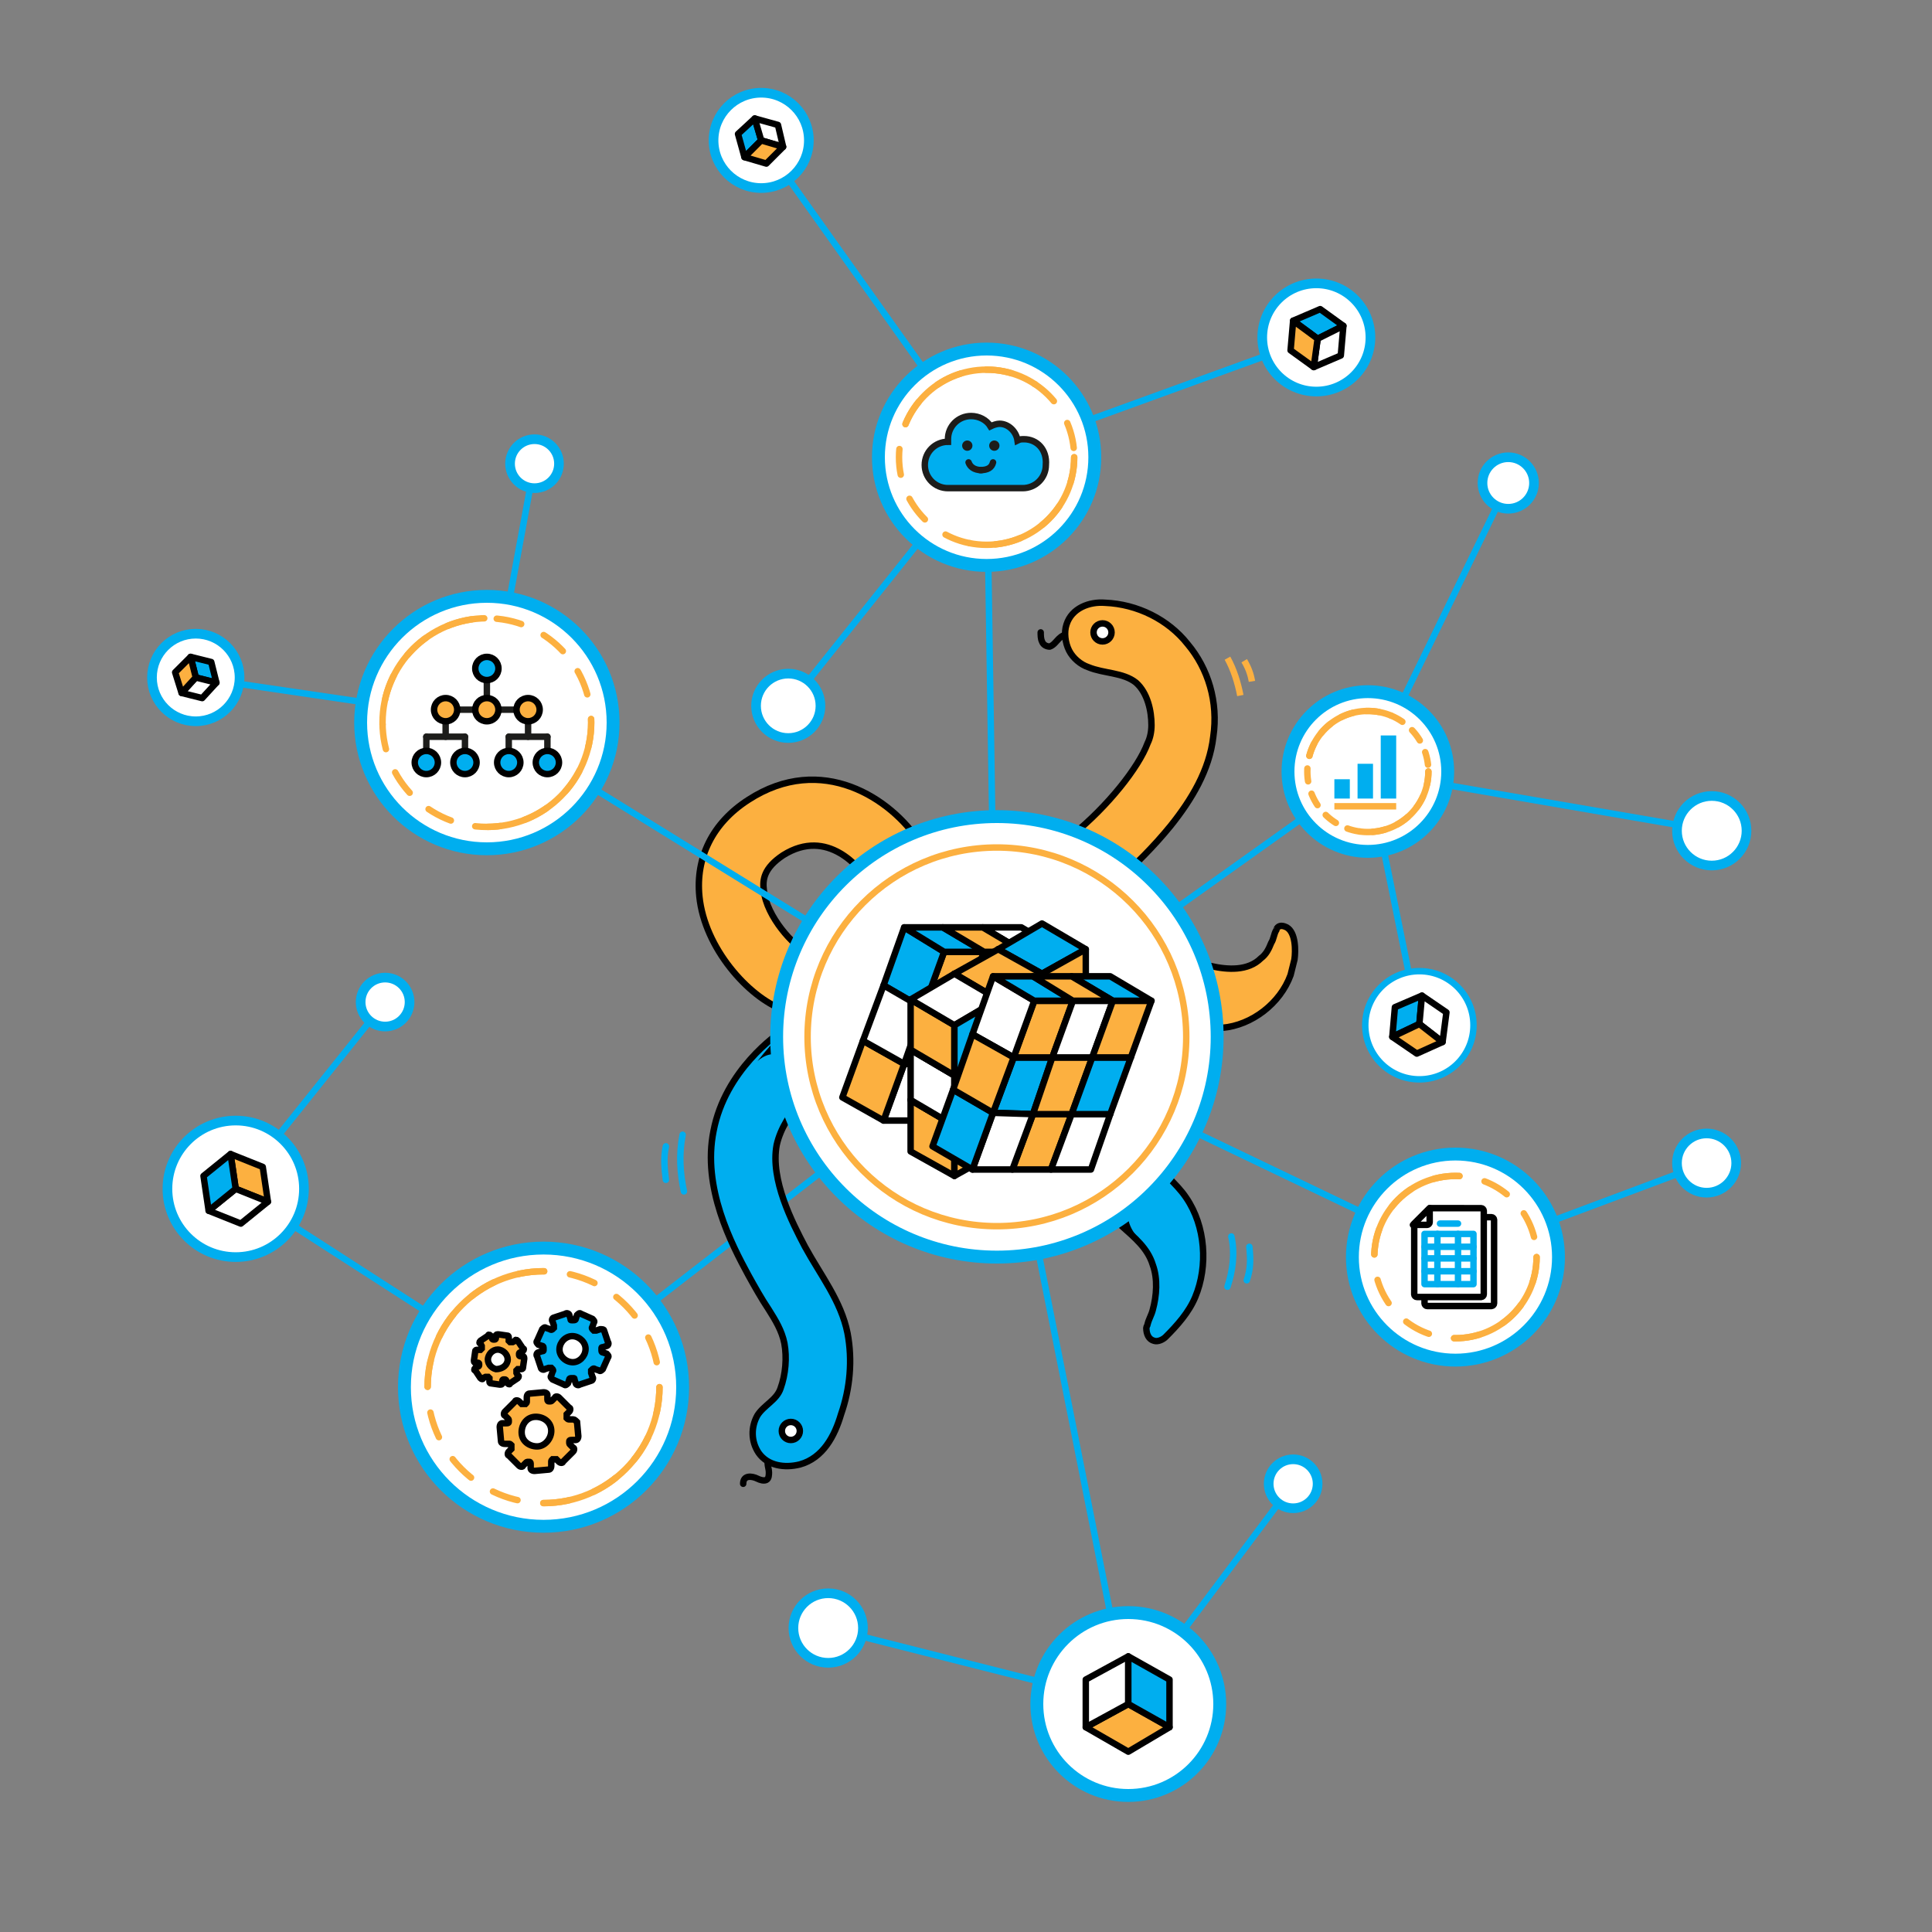 <?xml version="1.0" encoding="UTF-8"?> <svg xmlns="http://www.w3.org/2000/svg" xmlns:xlink="http://www.w3.org/1999/xlink" version="1.1" x="0px" y="0px" viewBox="0 0 150 150" style="enable-background:new 0 0 150 150;" xml:space="preserve"><rect x="0" y="0" width="150" height="150" fill="#808080" stroke="none"/> <style type="text/css"> .st0{fill:#FCB040;stroke:#000000;stroke-width:0.5;stroke-linecap:round;stroke-linejoin:round;stroke-miterlimit:10;} .st1{fill:none;stroke:#000000;stroke-width:0.5;stroke-linecap:round;stroke-linejoin:round;stroke-miterlimit:10;} .st2{fill:#FFFFFF;stroke:#000000;stroke-width:0.5;stroke-linecap:round;stroke-linejoin:round;stroke-miterlimit:10;} .st3{fill:none;stroke:#FCB040;stroke-width:0.5;stroke-miterlimit:10;} .st4{fill:#00AEEF;stroke:#000000;stroke-width:0.5;stroke-miterlimit:10;} .st5{fill:none;stroke:#00AEEF;stroke-width:0.5;stroke-miterlimit:10;} .st6{fill:#FFFFFF;stroke:#00AEEF;stroke-linecap:round;stroke-linejoin:round;stroke-miterlimit:10;} .st7{fill:#FFFFFF;stroke:#00AEEF;stroke-width:0.75;stroke-linecap:round;stroke-linejoin:round;stroke-miterlimit:10;} .st8{fill:#00AEEF;stroke:#000000;stroke-width:0.5;stroke-linecap:round;stroke-linejoin:round;stroke-miterlimit:10;} .st9{fill:none;stroke:#FCB040;stroke-width:0.5;stroke-linecap:round;stroke-linejoin:round;stroke-miterlimit:10;stroke-dasharray:10;} .st10{fill:none;stroke:#FCB040;stroke-width:0.5;stroke-linecap:round;stroke-linejoin:round;stroke-miterlimit:10;stroke-dasharray:2;} .st11{fill:none;stroke:#00AEEF;stroke-width:0.5;stroke-linecap:round;stroke-linejoin:round;stroke-miterlimit:10;} .st12{fill:none;stroke:#FCB040;stroke-width:0.5;stroke-linecap:round;stroke-linejoin:round;stroke-miterlimit:10;stroke-dasharray:8;} .st13{fill:none;stroke:#FCB040;stroke-width:0.5;stroke-linecap:round;stroke-linejoin:round;stroke-miterlimit:10;stroke-dasharray:1;} .st14{fill:#FFFFFF;stroke:#00AEEF;stroke-width:0.5;stroke-linecap:round;stroke-linejoin:round;stroke-miterlimit:10;} .st15{fill:#00AEEF;} .st16{fill:none;stroke:#FCB040;stroke-width:0.5;stroke-linecap:round;stroke-linejoin:round;stroke-miterlimit:10;stroke-dasharray:12;} .st17{fill:#00AEEF;stroke:#1D1D1B;stroke-width:0.5;stroke-miterlimit:10;} .st18{fill:none;stroke:#1D1D1B;stroke-width:0.5;stroke-linecap:round;stroke-linejoin:round;stroke-miterlimit:10;} .st19{fill:#1D1D1B;} .st20{fill:none;stroke:#FCB040;stroke-width:0.5;stroke-linecap:round;stroke-linejoin:round;stroke-dasharray:12.656,12.656;} .st21{fill:none;stroke:#FCB040;stroke-width:0.5;stroke-linecap:round;stroke-linejoin:round;stroke-dasharray:1.947,1.947;} .st22{fill:none;stroke:#1D1D1B;stroke-width:0.5;stroke-miterlimit:10;} .st23{fill:#FCB040;stroke:#000000;stroke-width:0.5;stroke-miterlimit:10;} .st24{fill:none;stroke:#FCB040;stroke-width:0.5;stroke-linecap:round;stroke-linejoin:round;stroke-dasharray:14.153,14.153;} .st25{fill:none;stroke:#FCB040;stroke-width:0.5;stroke-linecap:round;stroke-linejoin:round;stroke-dasharray:2.022,2.022;} .st26{fill:#FFFFFF;stroke:#FCB040;stroke-width:0.5;stroke-linecap:round;stroke-linejoin:round;stroke-miterlimit:10;} </style> <g id="Cores"> </g> <g id="Cobra_laranja"> <g> <path class="st0" d="M60.8,78.4c-2.7-1-6.1-4.8-6.5-8.8c-0.3-3,1-5.7,3.8-7.5c5.7-3.7,11.1-0.1,13.3,3.3l-4.1,2.8 c-0.5-0.7-3-4-6.5-1.8c-1.5,1-1.6,1.9-1.5,2.7c0.2,2.1,2.4,4.4,3.2,4.7L60.8,78.4z"></path> </g> <path class="st0" d="M99.1,72.2c-0.2,0.3-0.2,0.7-0.4,1c-0.2,0.5-0.4,0.9-0.8,1.2c-1,1-2.6,0.9-3.9,0.6c-0.2,0-2.3-0.5-2.3-0.5 c0,0,0.1,0.3,0.1,0.3c0.1,0.2,0.2,0.5,0.3,0.7c0.3,0.7,0.6,1.3,0.9,1.9c0.3,0.6,0.5,1.2,0.8,1.8c0.1,0.1,0.1,0.3,0.2,0.5 c0.2,0.2,0.6,0.1,0.9,0.1c2.3-0.2,4.5-1.9,5.3-4.1c0.1-0.4,0.2-0.8,0.3-1.2c0.1-0.7,0.1-2.1-0.6-2.5c-0.2-0.1-0.5-0.2-0.7,0 C99.2,72,99.1,72.1,99.1,72.2z"></path> <g> <path class="st1" d="M84.3,50.2c-0.4,0.5-0.8,0-1-0.4c-0.1-0.2-0.1-0.4-0.3-0.5c-0.3-0.1-0.6,0.1-0.8,0.3 c-0.2,0.2-0.4,0.5-0.7,0.6c-0.2,0-0.5-0.1-0.6-0.4c-0.1-0.2-0.1-0.5-0.1-0.7"></path> <path class="st0" d="M92.2,50c-1.5-1.9-3.9-3.1-6.4-3.2c-1.2-0.1-2.6,0.4-3,1.7c-0.2,0.6-0.1,1.4,0.2,2c0.3,0.6,0.9,1.1,1.5,1.3 c1.2,0.5,2.7,0.4,3.7,1.2c0.9,0.8,1.2,2.2,1.2,3.3c0,0.5-0.1,1-0.3,1.4c-0.7,1.9-3.1,4.9-5.8,7.1l3.2,3.8c1.6-1.4,3.1-2.9,4.4-4.5 c1.6-2,3-4.3,3.3-6.9C94.6,54.5,93.8,51.9,92.2,50z"></path> <circle class="st2" cx="85.6" cy="49.1" r="0.7"></circle> </g> <g> <path class="st3" d="M96.3,54c-0.2-1-0.5-2-1-2.9"></path> <path class="st3" d="M97.2,52.9c-0.1-0.6-0.3-1.1-0.6-1.6"></path> </g> </g> <g id="Círculo_cubo"> <path class="st4" d="M55.4,91.9"></path> <line class="st5" x1="64.3" y1="126.4" x2="87.6" y2="132.3"></line> <line class="st5" x1="77.3" y1="80.5" x2="87.6" y2="132.3"></line> <line class="st5" x1="100.4" y1="115.2" x2="87.6" y2="132.3"></line> <circle class="st6" cx="87.6" cy="132.3" r="7.1"></circle> <circle class="st7" cx="100.4" cy="115.2" r="1.9"></circle> <circle class="st7" cx="64.3" cy="126.4" r="2.7"></circle> <g> <polygon class="st0" points="84.3,134.1 87.6,136 90.8,134.1 87.6,132.3 "></polygon> <polygon class="st2" points="84.3,130.4 84.3,134.1 87.6,132.3 87.6,128.6 "></polygon> <polygon class="st8" points="90.8,130.4 87.6,128.6 87.6,132.3 90.8,134.1 "></polygon> </g> </g> <g id="Círculo_folha_de_cálculo"> <line class="st5" x1="132.5" y1="90.3" x2="113" y2="97.6"></line> <line class="st5" x1="77.3" y1="80.5" x2="113" y2="97.6"></line> <circle class="st6" cx="113" cy="97.6" r="8"></circle> <circle class="st9" cx="113" cy="97.6" r="6.3"></circle> <circle class="st10" cx="113" cy="97.6" r="6.3"></circle> <circle class="st7" cx="132.5" cy="90.3" r="2.3"></circle> <g> <path class="st1" d="M111.8,94.5l-1.2,1.2v5.5c0,0.1,0.1,0.2,0.2,0.2h5c0.1,0,0.2-0.1,0.2-0.2v-6.5c0-0.1-0.1-0.2-0.2-0.2H111.8z"></path> <path class="st2" d="M111,93.8l-1.2,1.2v5.5c0,0.1,0.1,0.2,0.2,0.2h5c0.1,0,0.2-0.1,0.2-0.2V94c0-0.1-0.1-0.2-0.2-0.2H111z"></path> <line class="st11" x1="111.8" y1="95" x2="113.2" y2="95"></line> <g> <line class="st11" x1="110.6" y1="96.8" x2="114.4" y2="96.8"></line> <line class="st11" x1="110.6" y1="97.7" x2="114.4" y2="97.7"></line> <line class="st11" x1="110.6" y1="98.7" x2="114.4" y2="98.7"></line> </g> <line class="st11" x1="111.6" y1="95.8" x2="111.6" y2="99.7"></line> <line class="st11" x1="113.2" y1="95.8" x2="113.2" y2="99.7"></line> <path class="st2" d="M111,93.8l0,1.1c0,0.1-0.1,0.2-0.2,0.2h-1.1L111,93.8z"></path> <rect x="110.6" y="95.8" class="st11" width="3.8" height="3.9"></rect> </g> </g> <g id="Círculo_gráfico_barras"> <line class="st5" x1="106.2" y1="59.9" x2="77.3" y2="80.5"></line> <line class="st5" x1="117.1" y1="37.5" x2="106.2" y2="59.9"></line> <line class="st5" x1="132.9" y1="64.5" x2="106.2" y2="59.9"></line> <line class="st5" x1="110.2" y1="79.6" x2="106.2" y2="59.9"></line> <circle class="st6" cx="106.2" cy="59.9" r="6.2"></circle> <circle class="st12" cx="106.2" cy="59.9" r="4.7"></circle> <circle class="st13" cx="106.2" cy="59.9" r="4.7"></circle> <circle class="st7" cx="117.1" cy="37.5" r="2"></circle> <circle class="st7" cx="132.9" cy="64.5" r="2.7"></circle> <circle class="st14" cx="110.2" cy="79.6" r="4.2"></circle> <g> <polygon class="st8" points="110.4,77.3 108.3,78.2 108.1,80.5 110.2,79.5 "></polygon> <polygon class="st2" points="112.3,78.6 110.4,77.3 110.2,79.5 112,80.9 "></polygon> <polygon class="st0" points="110,81.8 112,80.9 110.2,79.5 108.1,80.5 "></polygon> </g> <g> <rect x="103.6" y="60.5" class="st15" width="1.2" height="1.5"></rect> <rect x="105.4" y="59.3" class="st15" width="1.2" height="2.7"></rect> <rect x="107.2" y="57.1" class="st15" width="1.2" height="4.9"></rect> <line class="st3" x1="103.6" y1="62.6" x2="108.4" y2="62.6"></line> </g> </g> <g id="Círculo_nuvem"> <line class="st5" x1="76.6" y1="35.5" x2="77.3" y2="80.5"></line> <line class="st11" x1="59.1" y1="10.9" x2="76.6" y2="35.5"></line> <line class="st11" x1="102.2" y1="26.2" x2="76.6" y2="35.5"></line> <line class="st11" x1="61.2" y1="54.8" x2="76.6" y2="35.5"></line> <circle class="st6" cx="76.6" cy="35.5" r="8.4"></circle> <circle class="st16" cx="76.6" cy="35.5" r="6.8"></circle> <circle class="st10" cx="76.6" cy="35.5" r="6.8"></circle> <circle class="st7" cx="61.2" cy="54.8" r="2.5"></circle> <circle class="st7" cx="102.2" cy="26.2" r="4.2"></circle> <circle class="st7" cx="59.1" cy="10.9" r="3.7"></circle> <g> <polygon class="st8" points="104.3,25.3 102.5,24 100.4,24.9 102.3,26.3 "></polygon> <polygon class="st2" points="104.1,27.6 104.3,25.3 102.3,26.3 102,28.5 "></polygon> <polygon class="st0" points="100.2,27.2 102,28.5 102.3,26.3 100.4,24.9 "></polygon> </g> <g> <polygon class="st8" points="58.6,9.2 57.3,10.4 57.8,12.2 59.1,10.9 "></polygon> <polygon class="st2" points="60.4,9.7 58.6,9.2 59.1,10.9 60.8,11.4 "></polygon> <polygon class="st0" points="59.5,12.7 60.8,11.4 59.1,10.9 57.8,12.2 "></polygon> </g> <g> <path class="st17" d="M79.5,34.1c-0.2,0-0.3,0-0.5,0.1c-0.1-0.7-0.7-1.3-1.4-1.3c-0.2,0-0.5,0.1-0.7,0.2c-0.3-0.5-0.9-0.8-1.5-0.8 c-1,0-1.8,0.8-1.8,1.8c0,0.1,0,0.1,0,0.2c0,0,0,0,0,0c-1,0-1.8,0.8-1.8,1.8c0,1,0.8,1.8,1.8,1.8h5.8c1,0,1.8-0.8,1.8-1.8 C81.3,34.9,80.5,34.1,79.5,34.1z"></path> <g> <path class="st18" d="M75.2,35.9c0.1,0.3,0.4,0.6,1,0.6"></path> <path class="st18" d="M77.1,35.9c-0.1,0.4-0.4,0.6-1,0.6"></path> </g> <circle class="st19" cx="75.1" cy="34.6" r="0.4"></circle> <circle class="st19" cx="77.2" cy="34.6" r="0.4"></circle> </g> </g> <g id="Círculo_gráfico_derivação"> <line class="st11" x1="15.2" y1="52.6" x2="39" y2="56.1"></line> <line class="st11" x1="37.8" y1="56.1" x2="77.3" y2="80.5"></line> <line class="st11" x1="41.5" y1="36" x2="37.8" y2="56.1"></line> <circle class="st6" cx="37.8" cy="56.1" r="9.8"></circle> <g> <circle class="st20" cx="37.8" cy="56.1" r="8.1"></circle> </g> <g> <circle class="st21" cx="37.8" cy="56.1" r="8.1"></circle> </g> <circle class="st7" cx="15.2" cy="52.6" r="3.4"></circle> <circle class="st7" cx="41.5" cy="36" r="1.9"></circle> <g> <polygon class="st8" points="16.8,53 16.4,51.4 14.8,51 15.2,52.6 "></polygon> <polygon class="st2" points="15.7,54.2 16.8,53 15.2,52.6 14.1,53.8 "></polygon> <polygon class="st0" points="13.6,52.2 14.1,53.8 15.2,52.6 14.8,51 "></polygon> </g> <g> <line class="st22" x1="34.6" y1="55.1" x2="41" y2="55.1"></line> <line class="st18" x1="34.6" y1="57.2" x2="34.6" y2="55.2"></line> <line class="st18" x1="33.1" y1="59.2" x2="33.1" y2="57.2"></line> <line class="st18" x1="36.1" y1="59.2" x2="36.1" y2="57.2"></line> <line class="st18" x1="39.5" y1="59.2" x2="39.5" y2="57.2"></line> <line class="st18" x1="42.5" y1="59.2" x2="42.5" y2="57.2"></line> <line class="st18" x1="33.1" y1="57.2" x2="36.1" y2="57.2"></line> <line class="st18" x1="39.5" y1="57.2" x2="42.5" y2="57.2"></line> <line class="st22" x1="37.8" y1="54.4" x2="37.8" y2="52.4"></line> <line class="st18" x1="41" y1="57.2" x2="41" y2="55.2"></line> <path class="st23" d="M38.7,55.1c0,0.5-0.4,0.9-0.9,0.9c-0.5,0-0.9-0.4-0.9-0.9s0.4-0.9,0.9-0.9C38.3,54.2,38.7,54.6,38.7,55.1z"></path> <path class="st4" d="M38.7,51.9c0,0.5-0.4,0.9-0.9,0.9c-0.5,0-0.9-0.4-0.9-0.9c0-0.5,0.4-0.9,0.9-0.9C38.3,51,38.7,51.4,38.7,51.9 z"></path> <circle class="st23" cx="34.6" cy="55.1" r="0.9"></circle> <circle class="st4" cx="33.1" cy="59.2" r="0.9"></circle> <circle class="st4" cx="36.1" cy="59.2" r="0.9"></circle> <circle class="st4" cx="39.5" cy="59.2" r="0.9"></circle> <circle class="st4" cx="42.5" cy="59.2" r="0.9"></circle> <circle class="st23" cx="41" cy="55.1" r="0.9"></circle> </g> </g> <g id="Círculo_rodas_dentadas"> <line class="st11" x1="42.2" y1="107.7" x2="77.3" y2="80.5"></line> <line class="st11" x1="18.3" y1="92.3" x2="42.2" y2="107.7"></line> <line class="st11" x1="29.9" y1="77.8" x2="18.3" y2="92.3"></line> <circle class="st6" cx="42.2" cy="107.7" r="10.8"></circle> <circle class="st14" cx="18.3" cy="92.3" r="5.3"></circle> <circle class="st7" cx="18.3" cy="92.3" r="5.3"></circle> <circle class="st7" cx="29.9" cy="77.8" r="1.9"></circle> <g> <polygon class="st0" points="20.8,93.3 20.4,90.6 17.9,89.6 18.3,92.3 "></polygon> <polygon class="st2" points="18.7,95 20.8,93.3 18.3,92.3 16.2,94 "></polygon> <polygon class="st8" points="15.8,91.3 16.2,94 18.3,92.3 17.9,89.6 "></polygon> </g> <g> <path class="st4" d="M46.6,103.2l-0.3,0.1c-0.1,0-0.1,0-0.2,0c0,0,0,0-0.1-0.1c0,0-0.1-0.1,0-0.2l0.1-0.3c0.1-0.1,0-0.2-0.1-0.3 l-0.9-0.4c-0.1-0.1-0.2,0-0.3,0.1l-0.1,0.3c0,0.1-0.1,0.1-0.2,0.1c0,0-0.1,0-0.1,0c-0.1,0-0.1,0-0.1-0.1l-0.1-0.3 c0-0.1-0.2-0.2-0.3-0.1l-0.9,0.3c-0.1,0-0.2,0.2-0.1,0.3l0.1,0.3c0,0.1,0,0.1,0,0.2c0,0,0,0-0.1,0.1c0,0-0.1,0.1-0.2,0l-0.3-0.1 c-0.1-0.1-0.2,0-0.3,0.1l-0.4,0.9c-0.1,0.1,0,0.2,0.1,0.3l0.3,0.1c0.1,0,0.1,0.1,0.1,0.2c0,0,0,0.1,0,0.1c0,0.1,0,0.1-0.1,0.1 l-0.3,0.1c-0.1,0-0.2,0.2-0.1,0.3l0.3,0.9c0,0.1,0.2,0.2,0.3,0.1l0.3-0.1c0.1,0,0.1,0,0.2,0c0,0,0,0,0.1,0.1c0,0,0.1,0.1,0,0.2 l-0.1,0.3c-0.1,0.1,0,0.2,0.1,0.3l0.9,0.4c0.1,0.1,0.2,0,0.3-0.1l0.1-0.3c0-0.1,0.1-0.1,0.2-0.1c0,0,0.1,0,0.1,0 c0.1,0,0.1,0,0.1,0.1l0.1,0.3c0,0.1,0.2,0.2,0.3,0.1l0.9-0.3c0.1,0,0.2-0.2,0.1-0.3l-0.1-0.3c0-0.1,0-0.1,0-0.2c0,0,0,0,0.1-0.1 c0,0,0.1-0.1,0.2,0l0.3,0.1c0.1,0.1,0.2,0,0.3-0.1l0.4-0.9c0.1-0.1,0-0.2-0.1-0.3l-0.3-0.1c-0.1,0-0.1-0.1-0.1-0.2 c0,0,0-0.1,0-0.1c0-0.1,0-0.1,0.1-0.1l0.3-0.1c0.1,0,0.2-0.2,0.1-0.3l-0.3-0.9C46.9,103.2,46.7,103.2,46.6,103.2z M44.8,105.7 c-0.5,0.2-1.1-0.1-1.3-0.6s0.1-1.1,0.6-1.3c0.5-0.2,1.1,0.1,1.3,0.6S45.3,105.5,44.8,105.7z"></path> <path class="st23" d="M44.5,110.2l-0.3,0c-0.1,0-0.1,0-0.2-0.1c0,0,0-0.1,0-0.1c0-0.1,0-0.1,0-0.2l0.2-0.2c0.1-0.1,0.1-0.3,0-0.3 l-0.8-0.8c-0.1-0.1-0.3-0.1-0.3,0l-0.2,0.2c-0.1,0.1-0.1,0.1-0.2,0.1c0,0-0.1,0-0.1,0c-0.1,0-0.1-0.1-0.1-0.2l0-0.3 c0-0.1-0.1-0.2-0.3-0.2l-1.1,0.1c-0.1,0-0.2,0.1-0.2,0.3l0,0.3c0,0.1,0,0.1-0.1,0.2c0,0-0.1,0-0.1,0c-0.1,0-0.1,0-0.2,0l-0.2-0.2 c-0.1-0.1-0.3-0.1-0.3,0l-0.8,0.8c-0.1,0.1-0.1,0.3,0,0.3l0.2,0.2c0.1,0.1,0.1,0.1,0.1,0.2c0,0,0,0.1,0,0.1c0,0.1-0.1,0.1-0.2,0.1 l-0.3,0c-0.1,0-0.2,0.1-0.2,0.3l0.1,1.1c0,0.1,0.1,0.2,0.3,0.2l0.3,0c0.1,0,0.1,0,0.2,0.1c0,0,0,0.1,0,0.1c0,0.1,0,0.1,0,0.2 l-0.2,0.2c-0.1,0.1-0.1,0.3,0,0.3l0.8,0.8c0.1,0.1,0.3,0.1,0.3,0l0.2-0.2c0.1-0.1,0.1-0.1,0.2-0.1c0,0,0.1,0,0.1,0 c0.1,0,0.1,0.1,0.1,0.2l0,0.3c0,0.1,0.1,0.2,0.3,0.2l1.1-0.1c0.1,0,0.2-0.1,0.2-0.3l0-0.3c0-0.1,0-0.1,0.1-0.2c0,0,0.1,0,0.1,0 c0.1,0,0.1,0,0.2,0l0.2,0.2c0.1,0.1,0.3,0.1,0.3,0l0.8-0.8c0.1-0.1,0.1-0.3,0-0.3l-0.2-0.2c-0.1-0.1-0.1-0.1-0.1-0.2 c0,0,0-0.1,0-0.1c0-0.1,0.1-0.1,0.2-0.1l0.3,0c0.1,0,0.2-0.1,0.2-0.3l-0.1-1.1C44.7,110.3,44.6,110.2,44.5,110.2z M41.7,112.3 c-0.6,0-1.2-0.4-1.2-1.1c0-0.6,0.4-1.2,1.1-1.2c0.6,0,1.2,0.4,1.2,1.1C42.8,111.7,42.3,112.3,41.7,112.3z"></path> <path class="st23" d="M40.6,105.3l-0.2,0c0,0-0.1,0-0.1-0.1c0,0,0,0,0-0.1c0,0,0-0.1,0.1-0.1l0.2-0.1c0.1-0.1,0.1-0.2,0-0.2 l-0.4-0.6c-0.1-0.1-0.2-0.1-0.2,0l-0.2,0.1c0,0-0.1,0-0.1,0c0,0,0,0-0.1,0c0,0-0.1-0.1-0.1-0.1l0-0.2c0-0.1,0-0.2-0.1-0.2 l-0.7-0.1c-0.1,0-0.2,0-0.2,0.1l0,0.2c0,0,0,0.1-0.1,0.1c0,0,0,0-0.1,0c0,0-0.1,0-0.1-0.1l-0.1-0.2c-0.1-0.1-0.2-0.1-0.2,0 l-0.6,0.4c-0.1,0.1-0.1,0.2,0,0.2l0.1,0.2c0,0,0,0.1,0,0.1c0,0,0,0,0,0.1c0,0-0.1,0.1-0.1,0.1l-0.2,0c-0.1,0-0.2,0-0.2,0.1 l-0.1,0.7c0,0.1,0,0.2,0.1,0.2l0.2,0c0,0,0.1,0,0.1,0.1c0,0,0,0,0,0.1c0,0,0,0.1-0.1,0.1l-0.2,0.1c-0.1,0.1-0.1,0.2,0,0.2l0.4,0.6 c0.1,0.1,0.2,0.1,0.2,0l0.2-0.1c0,0,0.1,0,0.1,0c0,0,0,0,0.1,0c0,0,0.1,0.1,0.1,0.1l0,0.2c0,0.1,0,0.2,0.1,0.2l0.7,0.1 c0.1,0,0.2,0,0.2-0.1l0-0.2c0,0,0-0.1,0.1-0.1c0,0,0,0,0.1,0c0,0,0.1,0,0.1,0.1l0.1,0.2c0.1,0.1,0.2,0.1,0.2,0l0.6-0.4 c0.1-0.1,0.1-0.2,0-0.2l-0.1-0.2c0,0,0-0.1,0-0.1c0,0,0,0,0-0.1c0,0,0.1-0.1,0.1-0.1l0.2,0c0.1,0,0.2,0,0.2-0.1l0.1-0.7 C40.7,105.4,40.7,105.3,40.6,105.3z M38.5,106.3c-0.4-0.1-0.7-0.5-0.6-0.9s0.5-0.7,0.9-0.6c0.4,0.1,0.7,0.5,0.6,0.9 C39.3,106.1,38.9,106.3,38.5,106.3z"></path> </g> <g> <circle class="st24" cx="42.2" cy="107.7" r="9"></circle> </g> <g> <circle class="st25" cx="42.2" cy="107.7" r="9"></circle> </g> </g> <g id="Cobra_azul"> <g> <path class="st1" d="M57.7,115.2c0-0.7,0.7-0.6,1.1-0.4c0.2,0.1,0.5,0.2,0.7,0.1c0.2-0.1,0.2-0.4,0.2-0.6c0-0.2-0.1-0.5-0.1-0.7 c0-0.2,0.2-0.3,0.3-0.4c0.2-0.1,0.3-0.2,0.5-0.2"></path> <path class="st4" d="M65.8,103.5c-0.5-2.5-2.1-4.5-3.3-6.7c-1-1.9-2.7-5.2-2.2-7.9c0.6-2.7,3.3-4.7,3.3-4.7l-1.4-2.1l-1.4-2.1 c-0.5,0.3-4.5,3.1-5.4,7.8c-0.9,4.4,1.4,8.8,2.7,11.2c0.5,0.9,1,1.8,1.6,2.7c0.5,0.8,1,1.6,1.2,2.6c0.2,1.1,0.1,2.4-0.3,3.5 c-0.3,0.9-1.3,1.3-1.8,2.1c-0.5,0.9-0.5,2,0.1,2.9c0.7,1,2,1.2,3.2,0.9c1.8-0.5,2.7-2.2,3.2-3.9C66,107.8,66.2,105.6,65.8,103.5z"></path> <circle class="st2" cx="61.4" cy="111.1" r="0.7"></circle> </g> <path d="M58.8,82.4c0,0,1.1-1.1,2.1-0.2c0,0-0.5-1.3-0.5-1.6C60.4,80.5,59.5,81.5,58.8,82.4z"></path> <path class="st4" d="M88.2,92c0.3-0.4,0.6-0.9,1-1.1c0.5-0.4,1.2,0.1,1.5,0.5c0.5,0.5,1,1,1.4,1.6c1.5,2.2,1.7,5.3,0.7,7.7 c-0.5,1.2-1.4,2.2-2.3,3.1c-0.2,0.2-0.6,0.4-0.9,0.3c-0.4-0.1-0.6-0.5-0.6-1c0-0.1,0.1-0.2,0.1-0.3c0.1-0.4,0.3-0.7,0.4-1.1 c0.3-1.1,0.4-2.4,0-3.5c-0.4-1.3-1.4-2.1-2.4-3c-0.2-0.2-0.3-0.3-0.5-0.4c-0.1-0.1-0.2-0.1-0.2-0.2c-0.1-0.3,0.6-1,0.8-1.2 c0.3-0.4,0.6-0.8,0.9-1.2C88.1,92.1,88.2,92,88.2,92z"></path> <g> <path class="st11" d="M95.6,96c0.3,1.3,0.1,2.7-0.3,3.9"></path> <path class="st11" d="M97,96.8c0.1,1,0.1,1.7-0.2,2.6"></path> </g> <path d="M88.2,95.9c0,0-1.3-1.4-0.2-3l-1.6,1.5L88.2,95.9z"></path> <path class="st11" d="M53,88.1c-0.3,1.5-0.2,3,0.1,4.4"></path> <g> <path class="st11" d="M51.7,89c-0.2,0.9-0.1,1.8,0,2.6"></path> </g> </g> <g id="Cubo_rubik"> <circle class="st6" cx="77.4" cy="80.5" r="17.1"></circle> <circle class="st26" cx="77.4" cy="80.5" r="14.7"></circle> <g> <g> <polygon class="st0" points="73.2,82.7 71.6,87 74.6,87 76.2,82.7 "></polygon> <polygon class="st0" points="74.8,78.3 71.7,78.3 70.2,82.6 73.2,82.7 "></polygon> <polygon class="st0" points="76.2,82.7 77.8,78.3 74.8,78.3 73.2,82.7 "></polygon> <polygon class="st0" points="74.6,87 77.7,87 79.3,82.7 76.2,82.7 "></polygon> <polygon class="st0" points="77.8,78.3 76.2,82.7 79.3,82.7 80.9,78.3 "></polygon> <polygon class="st0" points="73.3,73.9 71.7,78.3 74.8,78.3 76.4,73.9 "></polygon> <polygon class="st0" points="76.4,73.9 74.8,78.3 77.8,78.3 79.5,73.9 "></polygon> <polygon class="st0" points="79.5,73.9 77.8,78.3 80.9,78.3 82.5,73.9 "></polygon> <polygon class="st2" points="70.2,82.6 68.6,87 71.6,87 73.2,82.7 "></polygon> <polygon class="st0" points="65.4,85.2 68.6,87 70.2,82.6 67,80.8 "></polygon> <polygon class="st8" points="73.3,73.9 70.2,72 68.6,76.5 71.7,78.3 "></polygon> <polygon class="st2" points="68.6,76.5 67,80.8 70.2,82.6 71.7,78.3 "></polygon> <polygon class="st8" points="70.2,72 73.3,73.9 76.4,73.9 73.2,72 "></polygon> <polygon class="st2" points="79.3,72 76.3,72 79.5,73.9 82.5,73.9 "></polygon> <polygon class="st0" points="73.2,72 76.4,73.9 79.5,73.9 76.3,72 "></polygon> </g> <g> <g> <polygon class="st0" points="77.5,81.5 77.5,85.4 80.9,87.4 80.9,83.5 "></polygon> <polygon class="st0" points="80.9,79.6 77.5,81.5 80.9,83.5 84.3,81.5 "></polygon> <polygon class="st0" points="84.3,85.4 84.3,81.5 80.9,83.5 80.9,87.4 "></polygon> </g> <g> <polygon class="st0" points="77.5,77.6 77.5,81.5 80.9,83.5 80.9,79.6 "></polygon> <polygon class="st0" points="80.9,75.6 77.5,77.6 80.9,79.6 84.3,77.6 "></polygon> <polygon class="st0" points="84.3,81.5 84.3,77.6 80.9,79.6 80.9,83.5 "></polygon> </g> <g> <polygon class="st0" points="77.5,73.7 77.5,77.6 80.9,79.6 80.9,75.6 "></polygon> <polygon class="st8" points="80.9,71.7 77.5,73.7 80.9,75.6 84.3,73.7 "></polygon> <polygon class="st0" points="84.3,77.6 84.3,73.7 80.9,75.6 80.9,79.6 "></polygon> </g> <g> <polygon class="st0" points="74.1,83.5 74.1,87.4 77.5,89.4 77.5,85.4 "></polygon> <polygon class="st0" points="77.5,81.5 74.1,83.5 77.5,85.4 80.9,83.5 "></polygon> <polygon class="st0" points="80.9,87.4 80.9,83.5 77.5,85.4 77.5,89.4 "></polygon> </g> <g> <polygon class="st0" points="74.1,79.6 74.1,83.5 77.5,85.4 77.5,81.5 "></polygon> <polygon class="st0" points="77.5,77.6 74.1,79.6 77.5,81.5 80.9,79.6 "></polygon> <polygon class="st0" points="80.9,83.5 80.9,79.6 77.5,81.5 77.5,85.4 "></polygon> </g> <g> <polygon class="st0" points="74.1,75.6 74.1,79.6 77.5,81.5 77.5,77.6 "></polygon> <polygon class="st0" points="77.5,73.7 74.1,75.6 77.5,77.6 80.9,75.6 "></polygon> <polygon class="st0" points="80.9,79.6 80.9,75.6 77.5,77.6 77.5,81.5 "></polygon> </g> <g> <polygon class="st0" points="70.7,85.4 70.7,89.4 74.1,91.3 74.1,87.4 "></polygon> <polygon class="st0" points="74.1,83.5 70.7,85.4 74.1,87.4 77.5,85.4 "></polygon> <polygon class="st0" points="77.5,89.4 77.5,85.4 74.1,87.4 74.1,91.3 "></polygon> </g> <g> <polygon class="st2" points="70.7,81.5 70.7,85.4 74.1,87.4 74.1,83.5 "></polygon> <polygon class="st0" points="74.1,79.6 70.7,81.5 74.1,83.5 77.5,81.5 "></polygon> <polygon class="st0" points="77.5,85.4 77.5,81.5 74.1,83.5 74.1,87.4 "></polygon> </g> <g> <polygon class="st0" points="70.7,77.6 70.7,81.5 74.1,83.5 74.1,79.6 "></polygon> <polygon class="st2" points="74.1,75.6 70.7,77.6 74.1,79.6 77.5,77.6 "></polygon> <polygon class="st8" points="77.5,81.5 77.5,77.6 74.1,79.6 74.1,83.5 "></polygon> </g> </g> <g> <polygon class="st0" points="80.2,86.5 78.6,90.8 81.6,90.8 83.2,86.5 "></polygon> <polygon class="st8" points="81.7,82.1 78.7,82.1 77.1,86.4 80.2,86.5 "></polygon> <polygon class="st0" points="83.2,86.5 84.8,82.1 81.7,82.1 80.2,86.5 "></polygon> <polygon class="st2" points="81.6,90.8 84.7,90.8 86.2,86.5 83.2,86.5 "></polygon> <polygon class="st8" points="84.8,82.1 83.2,86.5 86.2,86.5 87.8,82.1 "></polygon> <polygon class="st0" points="80.3,77.7 78.7,82.1 81.7,82.1 83.3,77.7 "></polygon> <polygon class="st2" points="83.3,77.7 81.7,82.1 84.8,82.1 86.4,77.7 "></polygon> <polygon class="st0" points="86.4,77.7 84.8,82.1 87.8,82.1 89.4,77.7 "></polygon> <polygon class="st2" points="77.1,86.4 75.5,90.8 78.6,90.8 80.2,86.5 "></polygon> <polygon class="st8" points="72.4,89 75.5,90.8 77.1,86.4 74,84.6 "></polygon> <polygon class="st2" points="80.3,77.7 77.1,75.8 75.5,80.3 78.7,82.1 "></polygon> <polygon class="st0" points="75.5,80.3 74,84.6 77.1,86.4 78.7,82.1 "></polygon> <polygon class="st8" points="77.1,75.8 80.3,77.7 83.3,77.7 80.2,75.8 "></polygon> <polygon class="st8" points="86.2,75.8 83.2,75.8 86.4,77.7 89.4,77.7 "></polygon> <polygon class="st0" points="80.2,75.8 83.3,77.7 86.4,77.7 83.2,75.8 "></polygon> </g> </g> </g> </svg> 